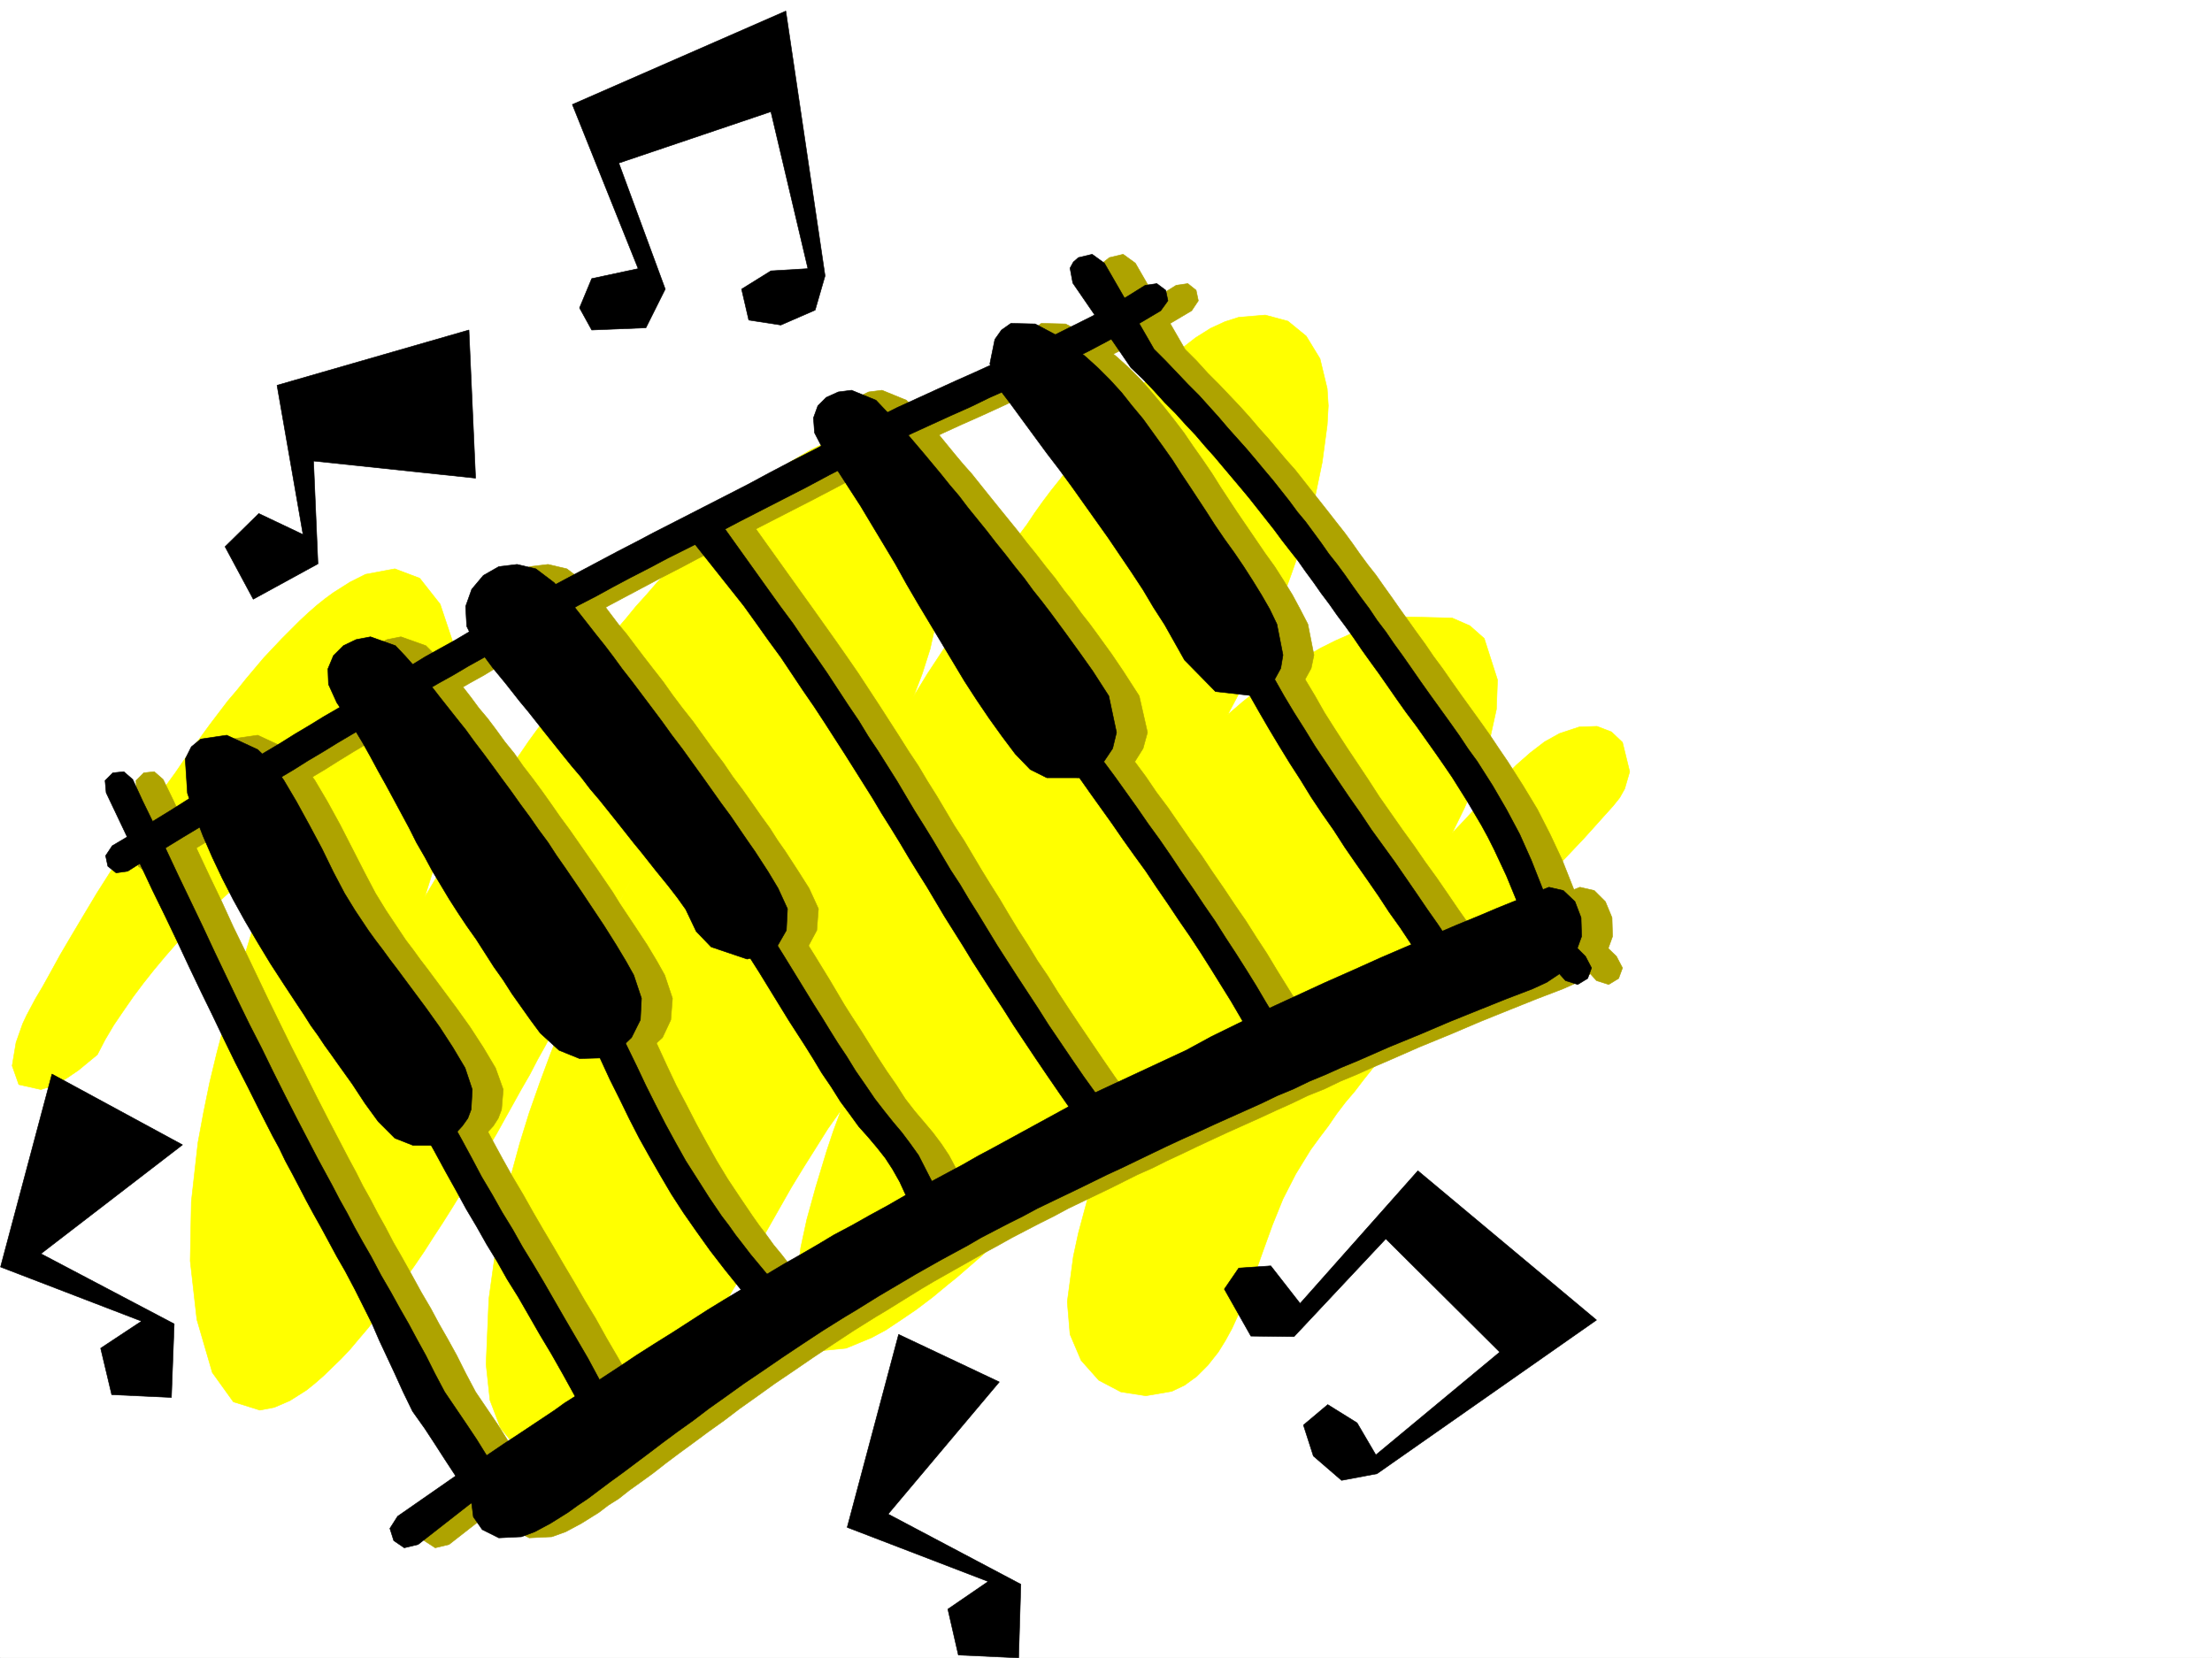 <svg xmlns="http://www.w3.org/2000/svg" width="2997.016" height="2246.668"><rect width="100%" height="100%" fill="#333333" stroke="none"/><defs><clipPath id="a"><path d="M0 0h2997v2244.137H0Zm0 0"/></clipPath></defs><path fill="#fff" d="M0 2246.297h2997.016V0H0Zm0 0"/><g clip-path="url(#a)" transform="translate(0 2.16)"><path fill="#fff" fill-rule="evenodd" stroke="#fff" stroke-linecap="square" stroke-linejoin="bevel" stroke-miterlimit="10" stroke-width=".743" d="M.742 2244.137h2995.531V-2.16H.743Zm0 0"/></g><path fill="#ff0" fill-rule="evenodd" stroke="#ff0" stroke-linecap="square" stroke-linejoin="bevel" stroke-miterlimit="10" stroke-width=".743" d="m35.973 1375.93 11.964-22.485 9.774-16.46 11.223-20.216 12.746-23.222 14.976-25.457 16.5-27.719 17.946-29.953 19.511-30.73 20.215-32.18 20.996-33.746 22.446-32.922 11.257-17.242 12.004-16.461 11.223-16.5 12.004-16.461 11.965-16.5 12.004-16.461 11.964-15.719 12.004-15.758 12.746-14.972 11.965-14.977 12.004-14.234 12.004-14.23 12.707-13.49 12.004-12.71 23.969-23.965 11.258-10.52 11.964-10.48 11.262-8.992 11.223-8.211 22.48-14.23 20.961-10.52 39.723-7.469 33.707 12.746 27.719 35.192 20.254 60.683 8.25 85.356-7.504 84.652-8.25 42.695-9.739 41.211-11.222 41.918-12.746 40.47 16.46-27.724 11.262-18.73 14.235-22.48 16.46-24.711 8.993-12.711 8.992-13.489 9.734-14.23 10.52-14.977 10.48-15.015 11.22-14.973 11.26-15.719 11.223-16.46 12.004-16.5 12.746-15.72 12.707-16.5 12.747-17.206 12.746-16.5 13.492-17.203 13.488-16.5 13.488-17.204 14.235-16.5 14.23-16.46 13.492-16.5 14.23-15.72 14.235-16.46 14.23-14.977 14.235-15.758 14.973-14.972 14.273-14.235 14.23-14.23 14.235-13.492 14.23-12.707 14.235-12.746 13.488-11.223 14.23-11.258 13.493-10.48 13.488-9.735 13.488-8.996 25.458-14.972 24.75-11.965 23.222-7.508 22.445-2.973 38.985 7.469 32.215 29.207 22.484 53.176 11.223 66.668-.742 68.148-5.243 33.746-7.507 33.703-10.477 32.922-12.004 31.477 18.77-30.695 20.21-30.73 19.473-30.696 20.254-31.477 20.957-31.433 10.48-15.758 10.52-15.719 11.219-15.719 10.48-15.758 11.262-14.972 10.477-15.719 11.222-15.719 11.262-14.976 12.004-14.977 11.219-15.012 12.004-14.976 11.964-14.23 12.004-14.235 11.965-14.23 12.746-14.235 12.746-13.449 12.75-13.488 12.707-12.75 12.746-12.746 13.489-12.707 13.488-12.004 13.492-11.965 20.215-15.719 20.254-12.746 19.469-8.992 18.73-5.98 35.973-3.012 30.691 8.25 24.754 20.214 18.727 30.692 9.738 40.469 1.484 23.226-1.484 26.195-6.727 50.208-10.52 50.906-14.23 50.949-8.25 24.71-8.992 25.454-8.996 24.75-10.476 25.453-10.48 23.969-10.477 23.969-11.262 23.968-11.223 23.227-11.262 22.441-11.964 22.485 20.96-17.989 20.997-16.46 20.957-15.715 20.996-14.235 20.957-13.488 20.254-12.004 20.957-10.48 20.254-8.993 38.945-14.976 35.973-8.25 62.949 1.527 23.969 10.477 19.472 17.242 17.985 56.148-1.485 39.727-10.52 47.938-8.21 26.195-11.262 29.207-13.488 30.734-16.461 33.703 16.46-17.242 16.5-17.984 17.243-19.473 17.988-18.73 18.727-18.727 18.73-16.46 19.473-14.977 20.215-11.262 26.976-8.953 23.969-.781 19.512 7.507 14.976 14.23 9.735 39.688-6.766 23.223-6.723 12.004-8.992 11.223-13.492 14.976-12.746 14.23-13.488 14.977-13.489 14.235-13.453 14.23-13.488 14.23-12.746 13.493-13.492 14.23-12.746 14.234-13.489 13.489-13.488 14.234-12.707 13.45-13.492 14.23-12.746 14.234-13.489 13.488-12.746 14.235-12.746 14.23-13.492 13.493-12.707 14.23-12.746 14.977-12.746 14.23-12.746 14.234-11.965 14.23-25.492 29.954-11.965 14.973-12.004 15.757-12.746 14.977-11.965 15.719-11.262 16.46-11.964 15.759-12.004 16.46-20.215 32.961-17.242 33.704-14.235 35.19-12.746 35.227-12.746 35.934-13.488 34.445-15.72 34.489-8.991 16.46-9.738 15.72-14.231 17.984-14.977 14.976-16.5 12.004-17.242 8.211-35.191 6.02-33.742-5.239-29.95-15.757-23.968-26.938-15.016-35.23-3.715-44.184 8.211-61.426 6.766-31.437 8.25-30.73 8.21-29.954 9.774-30.691 8.992-29.989 8.957-29.21-14.976 17.246-16.461 18.726-18.73 19.473-18.727 20.957-20.254 20.996-20.957 20.957-21 20.96-22.48 20.997-10.481 10.477-11.258 10.48-11.222 9.734-11.223 9.739-11.262 9.734-11.222 8.992-21.739 17.989-21.738 16.46-20.957 14.23-20.254 13.493-19.473 10.477-34.449 14.234-29.988 3.008-21.738-10.477-13.493-25.496-3.71-41.914 7.464-61.426 8.25-38.199 12.004-43.441 14.977-49.461 8.992-26.942 10.48-28.464-17.988 25.457-16.46 26.234-16.5 26.195-16.462 26.98-15.758 27.723-15.714 27.684-15.758 27.719-14.977 27.722-16.5 26.98-16.46 27.684-16.5 26.235-8.212 13.488-8.992 12.711-8.996 12.746-8.992 12.746-18.727 24.711-19.511 23.969-20.957 22.441-17.247 17.246-18.726 13.489-17.988 10.476-17.985 8.25-34.445 7.469-32.219-3.715-27.722-15.012-21.743-26.941-14.23-37.457-5.238-48.68 3.753-88.406 11.965-86.137 8.25-41.914 10.477-41.957 11.262-41.21 12.746-41.172 14.234-40.47 14.973-40.429 8.25-20.215 8.21-20.254 17.247-39.683 17.984-39.688 18.73-38.945 9.735-19.469 9.734-19.473 9.739-20.253 10.515-19.473-8.992 16.5-8.25 16.46-10.48 20.216-12 24.75-14.235 28.426-16.5 31.476-8.953 17.242-8.992 17.203-8.996 17.989-9.774 17.984-10.48 19.473-10.477 18.73-10.48 20.215-11.262 19.469-11.219 20.215-11.261 20.214-11.223 20.254-12.004 20.215-11.965 20.957-12.004 20.215-12.746 20.254-11.965 19.473-12.746 20.214-12.746 19.473-11.965 18.727-12.746 18.73-12.746 17.984-12.746 17.95-12.707 16.5-12.75 16.46-12 15.758-12.75 14.973-11.965 14.235-12 12.707-23.969 23.226-12.003 10.477-11.223 8.996-22.484 14.23-20.957 8.992-19.512 3.754-35.93-11.261-28.504-39.684-20.96-71.906-8.993-79.371 1.488-80.157 8.993-80.156 7.507-40.43 8.25-40.468 9.735-40.43 10.48-39.684 11.219-39.726 12.004-39.688 12.004-38.941 11.965-38.203 12.004-38.2 11.222-37.456-17.984 14.23-17.988 14.977-17.204 14.972-17.242 15.758-17.246 15.719-16.46 15.719-16.5 16.5-15.716 16.46-15.015 17.243-14.977 17.949-14.23 17.984-13.492 17.989-13.489 19.468-12.746 18.73-11.965 20.216-10.48 20.214-12.746 10.477-12.746 10.52-16.5 11.222-17.204 9.735-17.242 5.242-29.953-6.727-8.992-25.492 5.238-31.438 8.996-25.453zm0 0"/><path fill="#aea300" fill-rule="evenodd" stroke="#aea300" stroke-linecap="square" stroke-linejoin="bevel" stroke-miterlimit="10" stroke-width=".743" d="m391.117 1015.66 17.242 17.246 17.95 23.969 17.242 29.207 17.242 31.434 16.5 32.218 16.46 32.22 14.977 28.464 14.23 23.188 8.997 13.488 8.992 13.492 8.992 13.488 9.735 12.746 9.738 13.45 9.773 12.746 19.473 26.238 19.473 26.195 18.726 26.2 17.989 27.722 16.5 27.719 10.476 29.21-2.265 26.977-4.496 11.965-6.727 10.48-8.25 8.993-10.48 7.508-23.223 9.734h-24.75l-25.457-9.734-21.739-22.485-17.984-24.71-17.988-26.196-17.945-26.238-9.778-12.746-8.992-13.45-9.734-13.492-8.993-13.488-8.996-14.23-9.734-13.493-17.984-28.464-17.95-27.72-17.984-28.425-16.5-29.25-15.719-28.426-15.015-29.246-14.23-28.465-12.708-29.207-11.262-29.207-9.738-28.465-2.226-46.41 7.468-16.504 12.746-10.476 35.973-5.239zm579.149 216.461-11.223-15.719-12.746-16.5-16.461-20.215-18.727-24.71-10.52-12.75-11.222-14.23-12.004-14.235-11.965-14.973-12-14.977-12.003-14.976-12.711-15.715-12-14.977-12.75-15.757-11.965-14.977-12-14.973-11.965-14.234-11.262-14.23-10.48-13.493-19.473-24.71-17.242-20.957L696.8 887.57l-8.992-11.222-13.489-27.723-2.23-26.977 8.992-23.187 15.719-18.73 20.996-12 24.71-2.973 25.497 5.98 24.71 18.73 10.477 12.708 15.758 18.73 18.73 24.75 11.22 13.45 11.261 14.976 11.965 15.758 12.746 16.46 13.492 17.243 12.746 17.984 13.489 17.95 14.234 17.984 13.488 18.73 13.45 18.727 14.273 18.73 12.707 18.727 13.488 17.95 12.746 17.984 12.004 17.242 11.965 16.465 10.48 16.5 10.516 14.972 17.988 27.723 14.231 22.445 12.707 27.719-2.227 29.211-11.222 20.957-8.992 7.508-9.739 5.238-23.261 5.238-47.938-16.46-20.957-20.997zm567.968-875.605 67.407 116.867 15.757 15.719 14.977 16.5 14.973 14.976 14.234 14.977 14.23 14.972 13.493 14.977 12.746 14.976 12.746 14.23 11.965 14.235 12.004 14.23 12.003 13.49 11.223 14.233 11.219 14.23 11.262 14.235 11.222 14.23 10.516 13.493 11.223 14.23 10.48 14.235 10.516 14.972 10.48 14.235 11.223 14.23 10.515 14.977 11.223 15.719 10.48 14.976 11.258 15.715 11.223 15.758 12.004 16.46 11.223 16.5 12.746 17.208 12.004 17.242 12.707 17.984 13.488 18.692 13.492 18.726 12.746 17.989 12.004 17.984 11.219 16.46 21 32.962 19.469 32.219 17.207 33.707 16.5 35.187 15.718 39.727 15.754 43.441 19.473 25.453 22.484 21.7 8.25 15.757-5.242 14.235-13.488 8.21-16.5-5.242-26.235-29.207-11.222-15.718-12.746-16.461-14.977-42.696-14.976-38.203-16.5-35.226-8.993-16.461-8.992-16.5-8.992-16.461-9.738-16.461-20.957-32.219-11.262-16.5-11.219-17.207-12.746-17.984-13.492-17.989-12.746-17.945-12.707-17.984-12.004-17.246-12.746-17.203-11.223-16.5-12.004-15.72-11.222-16.5-11.258-15.718-10.48-14.973-11.223-14.976-10.516-14.977-10.48-14.972-10.477-14.235-11.262-14.972-10.48-14.235-10.477-13.488-11.261-14.234-10.48-14.231-11.22-14.234-11.261-14.23-11.965-13.493-11.262-14.23-11.965-14.235-12.746-14.23-12.004-14.235-13.488-14.972-13.488-14.235-13.493-14.972-14.23-14.977-14.977-15.719-14.976-15.757-15.758-15.72-79.41-114.6-3.754-20.216 4.496-8.25 7.508-5.98 18.73-4.496zM576.922 874.863l14.23 14.23 17.243 19.473 19.472 23.188 10.48 13.488 10.516 14.235 11.965 14.23 11.262 14.977 11.965 16.5 12.746 15.718 12.004 17.242 12.707 16.461 12.746 17.243 12.746 17.949 12.004 17.242 12.707 17.242 12.004 17.203 12.004 17.246 11.964 17.204 11.262 16.5 11.223 16.46 9.734 15.758 19.473 29.207 17.242 26.196 13.492 22.484 10.477 18.727 10.52 31.437-2.27 29.207-11.223 23.969-19.508 17.988-23.968 9.735-27.723.742-26.98-11.223-25.454-23.223-13.488-17.203-12.746-17.988-11.965-17.984-12.746-18.73-12.004-17.985-11.965-18.692-12.746-18.73-12.004-17.984-12.75-17.985-11.218-18.73-11.223-18.73-11.262-18.727-11.222-19.473-10.516-19.473-10.48-19.468-10.477-19.473-9.738-19.473-10.477-19.472-10.52-18.727-10.476-19.473-11.223-18.73-11.261-18.727-11.223-17.988-12.004-17.945-11.219-24.711-1.527-20.996 7.508-17.988 13.488-13.45 17.988-8.25 18.727-3.754zm651.094-332.586L1254.25 570l18.73 20.215 20.215 24.71 11.258 13.49 12.004 13.491 11.965 14.973 12.004 14.976 12.707 15.758 25.492 31.438 12.75 16.5 12.746 15.715 12.707 16.464 12.746 15.754 12.004 16.461 11.965 14.977 11.262 15.719 11.218 14.23 10.48 14.234 19.513 26.98 15.718 23.224 21.739 33.707 11.222 49.421-5.984 21.739-11.262 17.945 15.016 20.254 14.234 20.96 15.719 20.958 14.973 21.738 15.015 21.7 15.719 21.742 14.973 22.48 15.015 21.703 14.977 22.48 14.973 21.7 14.234 22.484 14.23 21.739 13.492 22.445 13.489 21.738 13.488 21.7 12.004 21 2.23 16.46-9.738 11.258-14.23 2.23-12.746-9.734-12.747-20.96-12.707-21.739-12.75-21.7-14.23-21.741-14.234-22.48-14.23-21.7-14.231-21.742-15.016-22.442-15.719-21.742-14.976-22.48-15.012-21.7-14.977-21-14.976-21.699-14.973-20.957-15.015-20.996-14.977-20.215h-44.184l-21.738-11.222-20.254-20.997-17.945-23.968-17.988-23.969-33-50.906-16.461-26.239-15.719-26.195-15.758-26.238-14.972-26.195-15.758-26.98-15.719-26.977-14.977-26.2-16.5-26.195-15.718-26.238-15.758-25.453-16.461-25.493-17.242-24.71-12.004-23.227-2.227-20.215 5.98-16.46 12.005-11.263 15.718-7.468 17.985-2.266zm215.789-103.339 35.972 18.726 17.246 12.711 16.461 13.488 16.5 14.977 15.72 15.715 14.972 17.246 15.015 17.984 14.23 17.985 14.235 18.69 12.746 18.731 12.707 17.985 12.747 18.73 11.261 17.985 21.7 32.96 12.746 18.731 12.75 18.688 12.746 18.73 13.488 18.73 11.965 18.727 12.004 19.473 10.476 19.472 10.48 20.254 8.25 41.914-3.753 17.985-8.25 14.976 13.488 22.485 12.75 22.48 14.23 22.445 15.016 23.223 14.973 22.484 14.976 22.442 14.977 23.226 15.758 22.485 15.719 22.48 15.753 21.7 14.977 21.742 15.719 21.699 14.976 21.738 14.27 20.961 14.234 20.215 13.489 20.25 2.972 17.95-8.996 13.487-16.46 3.754-15.013-10.476-13.492-20.215-14.23-20.254-14.235-20.96-14.972-21.74-14.977-21.698-14.976-22.485-15.012-21.699-15.719-23.227-14.976-22.48-15.016-22.484-14.973-23.184-14.234-23.227-14.23-23.226-14.235-22.48-13.488-23.227-12.004-22.445-47.195-5.239-41.954-42.695-12.746-23.969-14.23-23.969-14.235-23.226-14.976-23.969-14.973-23.969-15.758-23.222-15.718-23.227-16.5-23.226-16.461-23.223-16.5-23.188-17.242-22.484-16.461-22.48-16.504-22.446-17.242-22.48-16.461-22.485-16.5-21.699-11.223-32.219 7.469-32.96 8.992-12.747 12.004-8.992zM1018.242 708.57l63.696 89.11 17.203 23.968 16.5 23.223 16.5 23.227 15.718 22.484 14.977 21.7 14.23 21.738 14.23 21.703 13.493 20.996 13.488 20.957 12.746 20.215 13.493 20.254 12.003 20.214 12.707 20.215 12.004 20.215 11.965 20.254 12.746 19.473 12.004 20.214 11.965 20.211 12 19.473 12.75 20.215 11.965 20.254 12.746 20.957 13.488 20.96 12.746 20.997 14.235 20.957 13.488 21.738 14.23 21.7 14.977 22.484 15.758 23.226 15.719 23.223 16.5 23.969 17.203 23.969 3.012 17.949-7.508 12.746-13.489 3.008-14.976-10.516-17.242-24.71-16.461-23.97-15.758-23.226-15.719-22.442-14.976-22.484-14.23-22.48-13.49-21.704-14.234-20.996-12.746-20.957-13.488-20.957-12.75-20.254-11.96-20.214-12.75-20.215-12.005-20.215-11.965-20.215-12-19.512-12.003-20.215-12.711-19.468-12-20.215-11.965-20.215-12.75-20.215-12.746-20.254-13.489-20.215-12.746-20.957-14.234-21-14.23-21.699-14.235-21.738-14.973-22.445-15.757-22.481-15.72-22.484-17.241-23.227-17.243-23.965-68.152-86.883-3.754-17.203 9.735-13.488 16.5-4.496zm0 0"/><path fill="#aea300" fill-rule="evenodd" stroke="#aea300" stroke-linecap="square" stroke-linejoin="bevel" stroke-miterlimit="10" stroke-width=".743" d="m1036.227 1186.45 12.71 20.214 12 19.473 11.262 17.988 11.223 17.945 20.996 33.704 20.215 32.96 19.473 32.961 10.476 16.5 11.262 17.207 11.222 17.985 11.262 17.984 12.707 19.473 13.488 19.472 12.004 18.73 12.746 16.462 12.747 14.973 11.964 14.234 11.262 14.976 10.48 15.754 18.727 35.192 20.215-11.223 20.996-11.258 21.742-11.965 22.442-12.003 126.644-69.637 132.63-61.43 34.444-18.726 36.715-17.989 18.73-8.992 18.731-9.734 38.98-17.95 39.688-17.984 38.98-17.242 37.462-17.203 36.714-15.758 34.446-14.977 32.218-13.449 28.465-12.004 24.75-10.48 35.973-14.23 12.707-5.243 22.484-8.992 19.47 4.496 15.015 14.977 8.992 21.738.742 25.457-9.734 26.938-8.992 12.746-12.746 12.003-15.72 10.48-20.253 8.993-35.192 13.45-37.496 15.015-38.945 15.719-40.465 17.242-41.957 17.203-42.695 18.73-20.996 8.993-21.703 9.738-21.739 8.992-21.738 10.477-22.484 8.996-21.7 10.476-21.742 9.735-20.996 9.738-21.699 9.734-21.738 9.739-21 9.734-20.957 9.734-20.254 9.739-20.957 9.734-19.473 9.738-20.254 8.993-37.457 18.726-35.973 17.246-20.214 9.735-19.47 10.48-19.51 9.734-18.731 9.735-18.727 9.738-18.73 10.477-17.985 9.738-17.207 9.734-17.242 9.739-34.484 19.468-16.461 9.739-15.758 9.734-15.719 9.734-15.719 9.778-15.015 8.953-29.95 18.73-28.464 18.727-26.98 17.988-26.235 17.985-25.453 17.203-24.008 17.246-23.227 16.46-21.699 16.5-20.996 14.973-20.215 14.977-19.472 14.234-17.989 13.489-17.242 13.488-16.5 11.965-15.719 11.222-14.23 11.262-14.235 8.992-12.746 9.735-23.968 14.976-20.996 11.223-18.727 6.762-30.695 1.488-21.739-11.223-12.746-17.242-1.488-17.988-.742-.742-71.945 56.187-18.727 4.496-14.977-9.734-4.496-16.5 9.735-16.465 78.672-54.7-14.235-21.699-13.488-20.957-14.234-21.742-15.754-23.222-13.493-26.2-11.222-24.75-10.477-22.441-9.734-22.484-10.52-22.485-10.48-22.441-12.004-23.969-13.488-25.492-11.223-19.473-11.219-19.473-9.738-19.472-10.516-18.727-9.738-17.949-9.734-18.727-9.739-17.242-8.992-17.988-8.992-17.203-8.992-16.5-16.5-33.703-17.203-32.961-15.758-32.18-15.719-32.219-15.758-32.96-15.718-32.22-15.72-32.96-16.5-33.707-16.46-34.446-16.5-35.19-17.242-36.716-16.461 10.48-15.758 2.266-11.965-8.992-3.012-14.23 9.739-13.493 20.215-11.964-14.235-29.989-14.976-29.949-.743-16.46 10.48-10.481 14.231-1.524 12.004 10.477 14.235 29.25 12.746 27.68 23.226-14.23 22.48-14.235 22.485-13.45 21.7-13.488 20.995-12.746 20.957-12.75 20.997-12.707 20.214-12.004 20.254-12.707 19.473-12.004 20.215-11.965 19.512-11.257 19.472-11.965 19.469-11.262 19.473-11.965 19.472-11.223 20.254-11.261 19.473-11.961 19.472-11.262 20.254-11.223 20.211-11.964 21-11.262 20.957-11.965 20.996-11.258 21.7-11.965 21.742-12.004 22.48-11.964 23.227-12.004 23.226-12.707 24.711-12.746 24.75-12.75 24.711-13.45 35.973-17.984 32.215-16.5 29.953-15.719 29.246-14.976 29.207-15.719 30.734-15.758 32.22-16.46 34.444-18.727 25.493-11.965 24.71-12.746 26.239-12.746 26.234-11.965 26.2-12.004 26.234-11.965 26.238-12.004 26.938-11.965 26.238-12.004 26.234-12.707 26.2-12.746 26.234-12.746 25.492-12.71 24.711-13.49 24.711-14.23 24.008-14.976 15.718-2.27 11.223 8.996 3.012 14.23-8.996 13.49-23.965 14.234-24.715 14.23-25.492 13.492-25.453 13.45-25.492 12.746-26.98 12.746-26.196 12.707-26.98 12.004-26.235 11.964-26.98 12.747-26.235 12.003-26.941 11.965-26.238 12.004-25.493 12.707-25.453 12.746-25.492 12.75-35.191 17.946-32.22 17.242-29.987 15.719-29.207 14.976-29.211 14.973-30.73 15.758-32.22 16.46-35.23 17.989-25.453 13.488-24.75 12.707-47.938 25.492-22.48 11.965-23.227 12.75-21.738 11.961-21.703 12.004-20.996 11.223-20.957 12.004-20.254 11.222-20.957 11.223-19.512 12.004-20.215 11.219-19.472 11.261-19.47 11.965-19.51 11.223-20.216 11.261-19.472 11.961-19.512 11.262-19.469 11.965-20.215 12.004-19.472 11.965-20.254 12.746-20.215 11.965-20.996 12.746-20.957 12.746-21 13.453-22.48 12.746-21.7 14.23-22.484 13.493-23.227 14.23 17.207 36.676 17.242 35.973 15.758 34.445 16.461 33.707 15.758 32.96 15.715 32.962 15.718 32.219 15.758 32.18 16.461 32.218 16.5 32.961 17.242 33.703 8.996 17.242 8.993 17.203 8.992 17.246 9.734 17.985 8.996 17.95 10.477 18.726 9.738 18.73 10.477 18.727 10.52 20.214 11.222 19.473 14.23 25.492 12.747 23.227 12.746 21.7 11.222 20.956 12.004 21 11.965 21.7 12.004 23.968 13.488 25.492 15.719 23.188 14.234 20.996 12.746 20.215 14.23 21.738 23.227-15.758 21.739-14.23 21.742-14.977 24.71-16.46 14.231-9.735 13.489-8.992-16.5-29.953-15.715-27.723-14.977-26.234-15.015-26.196-14.977-24.715-14.23-23.964-14.235-23.97-13.488-23.226-14.23-23.969-13.493-23.968-14.23-24.711-14.235-25.492-14.23-26.2-14.234-26.976-15.012-29.207-15.719-30.696-.742-15.718 9.734-11.258 14.235-1.488 12.746 10.48 14.972 30.691 14.977 28.465 14.234 26.98 14.27 26.235 14.234 25.457 14.23 23.965 13.489 23.969 13.492 23.226 14.23 23.97 13.489 23.226 14.234 23.968 14.23 24.711 14.977 24.711 14.977 26.938 15.758 26.98 16.46 29.207 25.493-17.203 25.453-16.5 23.969-15.719 24.008-14.976 23.968-14.973 23.227-14.976 23.223-14.235 22.484-13.488-21.742-26.98-20.211-26.196-18.73-26.234-17.243-24.711-16.5-25.457-14.976-25.492-14.977-24.711-13.488-25.453-13.489-26.239-12.746-26.195-13.492-26.98-13.488-27.684-13.488-29.246-13.454-29.207-14.27-31.438-15.718-32.218-.742-15.715 10.476-10.48 14.235-1.524 12.004 10.476 14.972 32.22 14.977 30.734 13.488 29.207 13.492 28.464 12.747 27.684 12.746 26.977 13.488 25.453 13.492 26.238 13.488 24.71 14.23 25.454 14.977 24.711 16.461 24.75 17.243 25.457 8.996 12.746 9.734 12.707 9.734 13.488 10.52 12.746 10.48 13.493 11.22 13.449 22.484-13.45 23.222-12.75 22.485-13.488 23.226-13.488 23.223-12.707 23.969-13.492 24.75-13.488 25.457-14.23-8.25-17.99-9.739-17.202-10.476-14.977-11.223-14.23-12.004-14.235-12.004-14.23-11.965-16.5-12.746-17.203-13.488-20.254-11.965-18.73-12.004-18.692-11.222-17.984-20.996-33.703-20.215-32.961-20.254-32.961-10.48-16.465-10.477-17.242-11.262-17.985-11.223-17.988-12.003-19.469-12.747-20.215-2.972-15.718 8.996-12.004 14.23-2.973zm0 0"/><path fill-rule="evenodd" stroke="#000" stroke-linecap="square" stroke-linejoin="bevel" stroke-miterlimit="10" stroke-width=".743" d="m349.164 1015.66 17.984 17.246 17.204 23.969 17.246 29.207 17.242 31.434 17.242 32.218 15.719 32.22 14.976 28.464 14.23 23.188 8.993 13.488 8.996 13.492 9.734 13.488 9.735 12.746 9.777 13.45 9.735 12.746 19.472 26.238 19.473 26.195 18.726 26.2 17.989 27.722 16.5 27.719 9.734 29.21-1.523 26.977-4.496 11.965-7.47 10.48-8.25 8.993-9.737 7.508-23.223 9.734h-25.496l-24.711-9.734-22.48-22.485-17.989-24.71-17.203-26.196-18.766-26.238-8.996-12.746-9.734-13.45-8.992-13.492-9.739-13.488-8.992-14.23-8.992-13.493-18.73-28.464-17.985-27.72-17.203-28.425-17.246-29.25-15.715-28.426-15.015-29.246-13.489-28.465-12.707-29.207-11.262-29.207-9.738-28.465-3.008-46.41 8.25-16.504 12.746-10.476 35.227-5.239zm579.891 216.461-11.223-15.719-12.746-16.5-16.461-20.215-19.512-24.71-10.476-12.75-11.223-14.23-11.262-14.235-11.965-14.973-12.003-14.977-12.746-14.976-11.965-15.715-12.746-14.977-12.747-15.757-11.964-14.977-12.004-14.973-11.223-14.234-11.258-14.23-11.222-13.493-19.473-24.71-17.242-20.957-12.746-17.243-8.993-11.222-13.492-27.723-1.484-26.977 8.25-23.187 15.719-18.73 20.996-12 24.71-2.973 25.454 5.98 24.75 18.73 11.222 12.708 15.016 18.73 19.473 24.75 10.476 13.45 12.004 14.976 11.965 15.758 12.004 16.46 13.488 17.243 13.492 17.984 13.489 17.95 13.488 17.984 13.453 18.73 14.27 18.727 13.449 18.73 13.492 18.727 12.746 17.95 12.746 17.984 12.746 17.242 11.223 16.465 11.262 16.5 10.476 14.972 17.989 27.723 13.488 22.445 12.707 27.719-1.484 29.211-12.004 20.957-8.211 7.508-10.52 5.238-22.441 5.238-48.719-16.46-20.215-20.997zm567.222-875.605 67.41 116.867 15.758 15.719 15.72 16.5 14.23 14.976 14.976 14.977 13.488 14.972 13.489 14.977 12.75 14.976 12.746 14.23 12.707 14.235 12.004 14.23 11.222 13.49 12 14.233 11.262 14.23 11.223 14.235 10.48 14.23L1769 707.087l10.48 14.23 10.477 14.235 10.48 14.972 11.262 14.235 10.477 14.23 10.48 14.977 11.262 15.719 11.219 14.976 10.52 15.715 11.964 15.758 11.262 16.46 11.965 16.5 12.004 17.208 11.964 17.242 12.746 17.984 13.489 18.692 13.488 18.726 12.746 17.989 11.965 17.984 12.004 16.46 21 32.962 18.726 32.219 17.989 33.707 15.715 35.187 15.718 39.727 15.758 43.441 20.215 25.453 21.738 21.7 8.25 15.757-5.238 14.235-13.488 8.21-16.5-5.242-26.239-29.207-11.218-15.718-12.004-16.461-14.977-42.696-15.719-38.203-16.5-35.226-8.25-16.461-8.992-16.5-9.738-16.461-9.734-16.461-20.215-32.219-11.262-16.5-11.965-17.207-12.746-17.984-12.746-17.989-13.488-17.945-12.746-17.984-11.965-17.246-12.004-17.203-11.965-16.5-11.262-15.72-11.222-16.5-11.258-15.718-11.223-14.973-10.48-14.976-11.262-14.977-10.477-14.972-10.48-14.235-10.516-14.972-11.222-14.235-10.48-13.488-10.516-14.234-11.223-14.231-11.223-14.234-11.258-14.23-11.222-13.493-12.004-14.23-12.004-14.235-11.965-14.23-12.746-14.235-12.746-14.972-13.492-14.235-13.489-14.972-14.976-14.977-14.23-15.719-14.977-15.757-16.5-15.72-78.668-114.6-3.754-20.216 4.496-8.25 6.766-5.98 18.726-4.496zM535.71 874.863l13.49 14.23 17.241 19.473 19.473 23.188 10.477 13.488 11.261 14.235 11.223 14.23 12.004 14.977 11.965 16.5 12.004 15.718 12.746 17.242 11.965 16.461 12.746 17.243 12.746 17.949 12.746 17.242 11.965 17.242 12.746 17.203 11.222 17.246 12.004 17.204 11.262 16.5 11.223 16.46 10.476 15.758 19.473 29.207 16.5 26.196 13.488 22.484 10.48 18.727 10.477 31.437-1.484 29.207-11.965 23.969-18.73 17.988-24.75 9.735-26.977.742-27.723-11.223-25.453-23.223-12.746-17.203-12.75-17.988-12.746-17.984-11.965-18.73-12.746-17.985-11.965-18.692-12.004-18.73-12.746-17.984-11.965-17.985-12.003-18.73-11.22-18.73-11.26-18.727-10.481-19.473-11.258-19.473-9.739-19.468-10.476-19.473-10.48-19.473-10.52-19.472-10.477-18.727-10.48-19.473-10.477-18.73-11.261-18.727-11.965-17.988-12.004-17.945-11.223-24.711-.781-20.996 7.508-17.988 13.488-13.45 17.242-8.25 19.473-3.754zm651.09-332.586L1213.04 570l17.983 20.215 20.997 24.71 11.222 13.49 11.223 13.491 12.004 14.973 12.746 14.976 11.965 15.758 25.492 31.438 12.746 16.5 12.707 15.715 12.75 16.464 12.746 15.754 12.004 16.461 11.965 14.977 12.004 15.719 10.476 14.23 10.48 14.234 19.509 26.98 16.465 23.224 21.738 33.707 10.476 49.421-5.238 21.739-12.004 17.945 15.016 20.254 14.976 20.96 14.973 20.958 14.977 21.738 15.757 21.7 14.973 21.742 14.977 22.48 15.015 21.703 14.973 22.48 14.976 21.7 14.235 22.484 14.23 21.739 14.235 22.445 13.488 21.738 12.746 21.7 12.746 21 1.488 16.46-8.996 11.258-14.972 2.23-12.746-9.734-12.004-20.96-12.711-21.739-13.489-21.7-13.488-21.741-14.234-22.48-14.23-21.7-15.016-21.742-14.973-22.442-14.977-21.742-14.976-22.48-15.758-21.7-14.973-21-14.976-21.699-14.977-20.957-15.011-20.996-14.235-20.215h-44.183l-22.48-11.222-20.255-20.997-17.988-23.968-17.203-23.969-17.242-25.453-16.5-25.453-15.72-26.239-15.718-26.195-15.758-26.238-15.718-26.195-15.754-26.98-14.977-26.977-15.719-26.2-15.757-26.195-15.72-26.238-16.5-25.453-16.46-25.493-17.242-24.71-12.004-23.227-1.485-20.215 5.98-16.46 11.263-11.263 16.46-7.468 17.985-2.266zm215.794-103.339 35.23 18.726 17.242 12.711 16.461 13.488 16.5 14.977 15.72 15.715 15.757 17.246 14.234 17.984 14.973 17.985 13.492 18.69 13.488 18.731 12.707 17.985 12.004 18.73 12.004 17.985 21.7 32.96 12.003 18.731 12.747 18.688 13.492 18.73 12.707 18.73 12.004 18.727 12.004 19.473 11.218 19.472 9.739 20.254 8.25 41.914-3.012 17.985-8.211 14.976 12.707 22.485 13.488 22.48 14.235 22.445 14.23 23.223 15.016 22.484 14.976 22.442 15.719 23.226 15.758 22.485 14.972 22.48 15.72 21.7 15.757 21.742 14.977 21.699 14.972 21.738 14.235 20.961 14.23 20.215 13.492 20.25 3.754 17.95-9.738 13.487-15.719 3.754-15.758-10.476-13.488-20.215-13.488-20.254-14.977-20.96-14.23-21.74-14.977-21.698-15.758-22.485-14.976-21.699-14.973-23.227-15.719-22.48-15.015-22.484-14.23-23.184-14.977-23.227-14.23-23.226-13.493-22.48-13.488-23.227-12.746-22.445-46.453-5.239-41.954-42.695-13.488-23.969-13.492-23.969-14.973-23.226-14.234-23.969-15.758-23.969-15.715-23.222-15.718-23.227-16.5-23.226-16.5-23.223-16.461-23.188-16.504-22.484-17.203-22.48-16.5-22.446-16.5-22.48-16.461-22.485-16.5-21.699-11.223-32.219 6.727-32.96 8.992-12.747 12.746-8.992zM976.29 708.57l63.69 89.11 17.208 23.968 17.242 23.223 15.718 23.227 15.758 22.484 14.973 21.7 14.234 21.738 14.23 21.703 14.235 20.996 12.746 20.957 13.489 20.215 12.746 20.254 12.746 20.214 11.965 20.215 12.003 20.215 12.747 20.254 11.964 19.473 12.004 20.214 11.965 20.211 12.746 19.473 12.004 20.215 12.707 20.254 12.75 20.957 12.746 20.96 13.489 20.997 13.488 20.957 14.234 21.738 14.23 21.7 14.235 22.484 15.758 23.226 15.719 23.223 16.46 23.969 17.243 23.969 3.011 17.949-7.507 12.746-13.492 3.008-14.973-10.516-17.246-24.71-16.461-23.97-15.754-23.226-14.977-22.442-14.976-22.484-14.23-22.48-14.235-21.704-13.488-20.996-13.489-20.957-12.75-20.957-12.746-20.254-12.707-20.214-24.008-40.43-12.707-20.215-12.004-19.512-12.003-20.215-11.965-19.468-12.746-20.215-12.004-20.215-12.707-20.215-12.746-20.254-12.746-20.215-13.489-20.957-13.492-21-14.23-21.699-14.977-21.738-14.977-22.445-15.011-22.481-16.461-22.484-16.5-23.227-17.207-23.965-68.93-86.883-3.754-17.203 9.735-13.488 16.46-4.496zm0 0"/><path fill-rule="evenodd" stroke="#000" stroke-linecap="square" stroke-linejoin="bevel" stroke-miterlimit="10" stroke-width=".743" d="m994.273 1186.45 12.707 20.214 12.004 19.473 11.223 17.988 11.262 17.945 20.957 33.704 20.254 32.96 20.215 32.961 10.476 16.5 10.52 17.207 11.222 17.985 12.004 17.984 11.965 19.473 13.488 19.472 12.746 18.73 12.747 16.462 11.964 14.973 12.004 14.234 11.223 14.976 11.262 15.754 17.984 35.192 20.957-11.223 20.996-11.258 20.957-11.965 22.485-12.003 127.386-69.637 131.887-61.43 34.445-18.726 36.715-17.989 18.73-8.992 19.47-9.734 38.984-17.95 38.945-17.984 38.98-17.242 38.204-17.203 36.715-15.758 34.445-14.977 31.476-13.449 29.247-12.004 24.71-10.48 35.23-14.23 12.708-5.243 22.48-8.992 19.473 4.496 15.758 14.977 8.25 21.738.742 25.457-9.734 26.938-8.993 12.746-12.75 12.003-15.714 10.48-19.512 8.993-35.191 13.45-37.457 15.015-38.985 15.719-40.469 17.242-41.953 17.203-42.695 18.73-21.742 8.993-21.7 9.738-21.738 8.992-21.742 10.477-21.738 8.996-21.7 10.476-21.742 9.735-21.738 9.738-21.7 9.734-21 9.739-21.737 9.734-20.957 9.734-20.254 9.739-20.215 9.734-20.215 9.738-19.512 8.993-38.199 18.726-35.973 17.246-20.214 9.735-19.473 10.48-19.508 9.734-18.73 9.735-18.73 9.738-17.985 10.477-17.985 9.738-17.949 9.734-17.242 9.739-17.242 9.734-16.461 9.734-16.5 9.739-16.504 9.734-15.715 9.734-15.719 9.778-15.015 8.953-29.95 18.73-28.464 18.727-26.98 17.988-26.235 17.985-25.457 17.203-24.004 17.246-23.227 16.46-21.699 16.5-21 14.973-20.215 14.977-18.726 14.234-17.989 13.489-17.984 13.488-16.5 11.965-14.977 11.222-14.972 11.262-13.492 8.992-13.489 9.735-23.968 14.976-20.997 11.223-17.988 6.762-30.691 1.488-22.485-11.223-12.004-17.242-2.226-17.988-.781-.742-71.907 56.187-18.73 4.496-14.23-9.734-5.239-16.5 10.477-16.465 78.672-54.7-14.235-21.699-13.488-20.957-14.234-21.742-16.5-23.222-12.746-26.2-11.223-24.75-10.477-22.441-10.52-22.484-9.734-22.485-11.222-22.441-12.004-23.969-13.488-25.492-11.223-19.473-10.48-19.472-10.516-19.473-10.48-18.727-9.735-17.949-9.734-18.726-8.997-17.243-9.734-17.988-8.25-17.203-8.992-16.5-17.246-33.703-16.461-32.961-16.5-32.18-15.715-32.219-15.758-32.96-15.719-32.22-15.718-32.96-15.758-33.707-16.461-34.445-17.242-35.192-17.242-36.715-16.465 10.48-15.754 2.266-11.223-8.992-3.012-14.23 8.993-13.492 20.215-11.965-14.231-29.989-14.234-29.949-1.485-16.46 10.48-10.481 14.973-1.524 12.004 10.477 13.489 29.25 13.492 27.68 23.222-14.23 22.485-14.235 21.699-13.45 21.742-13.488 21.739-12.746 20.957-12.75 20.253-12.707 20.215-12.004 20.254-12.707 20.215-12.004 19.473-11.965 19.472-11.257 20.254-11.965 19.469-11.262 19.473-11.965 19.511-11.222 19.473-11.262 19.469-11.961 20.215-11.262 20.254-11.223 20.214-11.964 20.254-11.262 20.957-11.965 21-11.258 21.7-11.965 22.48-12.004 22.484-11.964 22.485-12.004 23.965-12.707 23.968-12.746 24.75-12.75 25.457-13.45 35.227-17.984 32.219-16.5 30.734-15.719 29.207-14.976 29.207-15.719 29.988-15.758 32.22-16.46 35.19-18.727 24.75-11.965 25.454-12.746 25.496-12.746 26.195-11.965 26.235-12.004 26.238-11.965 26.98-12.004 26.196-11.965 26.98-12.004 26.234-12.707 26.235-12.746 25.457-12.746 25.492-12.71 25.453-13.49 23.969-14.23 24.008-14.976 15.718-2.27 12.004 8.996 2.973 14.23-9.738 13.49-23.97 14.234-24.71 14.23-24.75 13.492-25.453 13.45-26.238 12.746-26.235 12.746-26.195 12.707-26.98 12.004-26.981 11.964-26.234 12.747-26.98 12.003-26.196 11.965-26.238 12.004-26.235 12.707-25.453 12.746-24.75 12.75-35.191 17.946-32.22 17.242-30.733 15.719-29.208 14.976-29.246 14.973-29.949 15.758-32.219 16.46-35.972 17.989-25.453 13.488-24.75 12.707-23.97 12.746-23.226 12.746-23.226 11.965-22.48 12.75-21.739 11.961-21.703 12.004-21.738 11.223-20.996 12.004-40.43 22.445-20.254 12.004-20.215 11.219-19.473 11.261-19.511 11.965-19.47 11.223-19.472 11.261-19.472 11.961-19.473 11.262-20.254 11.965-19.473 12.004-20.214 11.965-20.254 12.746-20.211 11.965-21 12.746-20.957 12.746-20.996 13.453-21.739 12.746-22.484 14.23-22.441 13.493-23.227 14.23 17.203 36.676 17.242 35.973 16.504 34.445 15.715 33.707 15.719 32.96 15.758 32.962 15.718 32.219 16.5 32.18 15.72 32.218 16.5 32.961 17.241 33.703 8.992 17.242 8.958 17.203 8.992 17.247 9.773 17.984 9.738 17.95 9.735 18.726 10.48 18.73 9.735 18.727 11.261 20.215 11.22 19.472 13.491 25.492 13.489 23.227 11.964 21.7 12.004 20.956 11.262 21 11.965 21.7 12.004 23.968 13.488 25.492 15.719 23.188 14.23 20.996 13.492 20.215 13.489 21.738 23.226-15.758 21.739-14.23 22.48-14.977 24.715-16.46 13.488-9.735 14.23-8.992-16.5-29.953-15.718-27.723-15.715-26.234-15.016-26.196-14.234-24.715-14.973-23.964-13.492-23.97-14.23-23.226-13.489-23.968-14.234-23.97-13.488-24.71-14.235-25.492-14.23-26.2-14.977-26.976-15.015-29.207-15.715-30.695-.746-15.72 9.738-11.257 14.973-1.488 12.004 10.48 14.976 30.692 14.977 28.464 15.012 26.98 14.234 26.235 13.488 25.457 14.235 23.965 13.488 23.969 14.234 23.226 13.488 23.97 14.231 23.226 14.234 23.969 14.23 24.71 14.235 24.711 15.719 26.938 15.758 26.98 15.715 29.207 26.238-17.203 24.71-16.5 24.75-15.718 23.97-14.977 23.226-14.973 23.223-14.976 23.226-14.235 22.485-13.488-21.742-26.98-20.215-26.196-18.727-26.234-17.246-24.711-16.5-25.457-14.973-25.492-14.234-24.711-14.23-25.453-13.493-26.239-12.746-26.195-13.488-26.98-12.746-27.684-13.453-29.246-14.27-29.207-14.234-31.438L756 1313.016l-.746-15.715 10.48-10.48 14.235-1.524 12.746 10.477 14.972 32.218 14.235 30.735 13.488 29.207 13.488 28.464 13.493 27.684 12.746 26.977 12.746 25.453 13.449 26.238 13.492 24.71 14.23 25.454 15.759 24.711 15.718 24.75 17.242 25.457 9.735 12.746 8.996 12.707 10.477 13.489 9.777 12.746 11.219 13.492 11.222 13.449 22.485-13.45 22.48-12.75 23.227-13.487 22.48-13.489 23.969-12.707 23.969-13.492 24.75-13.488 24.71-14.23-8.25-17.99-9.734-17.202-9.734-14.977-11.223-14.23-12.004-14.235-12.746-14.23-11.965-16.5-12.746-17.203-12.75-20.254-12.746-18.73-11.219-18.692-11.222-17.984-21.739-33.703-20.253-32.961-20.215-32.961-10.48-16.465-10.481-17.242-10.516-17.985-11.965-17.988-12.004-19.469-12.746-20.215-2.972-15.718 8.992-12.004 14.234-2.973zm-802.449 603.706-55.445 36.676 14.976 62.91 80.899 3.754 3.754-99.629-180.563-95.09 191.825-147.562-176.852-95.875L.742 1716.727ZM785.207 417.195l16.5 29.953 73.43-2.972 26.195-52.434-62.91-170.789 206.055-69.637 50.167 212.704-50.167 3.011-39.723 24.711 9.734 41.957 43.442 6.723 46.488-20.215 13.45-46.45-53.177-358.78L775.47 141.582l89.187 222.438-62.949 13.492zm893.121 1301.055-19.473 28.465 35.973 63.656 58.414.742 124.38-132.59 154.366 153.547-167.855 139.313-25.457-43.442-39.723-24.71-32.96 27.722 13.487 41.953 38.2 32.965 47.976-8.996 297.434-208.246-241.988-202.223-159.61 179.781-39.723-50.949zm-339.426 424.664-54.664 37.457 14.235 62.172 81.64 3.754 3.012-99.629-179.824-95.129 150.613-179-136.379-64.437-69.676 261.421zM410.59 724.29l-59.942-28.466-45.707 44.965 38.2 71.121 87.664-47.933-5.985-139.317 219.547 23.227-8.992-200.739-260.016 74.914Zm0 0"/></svg>
